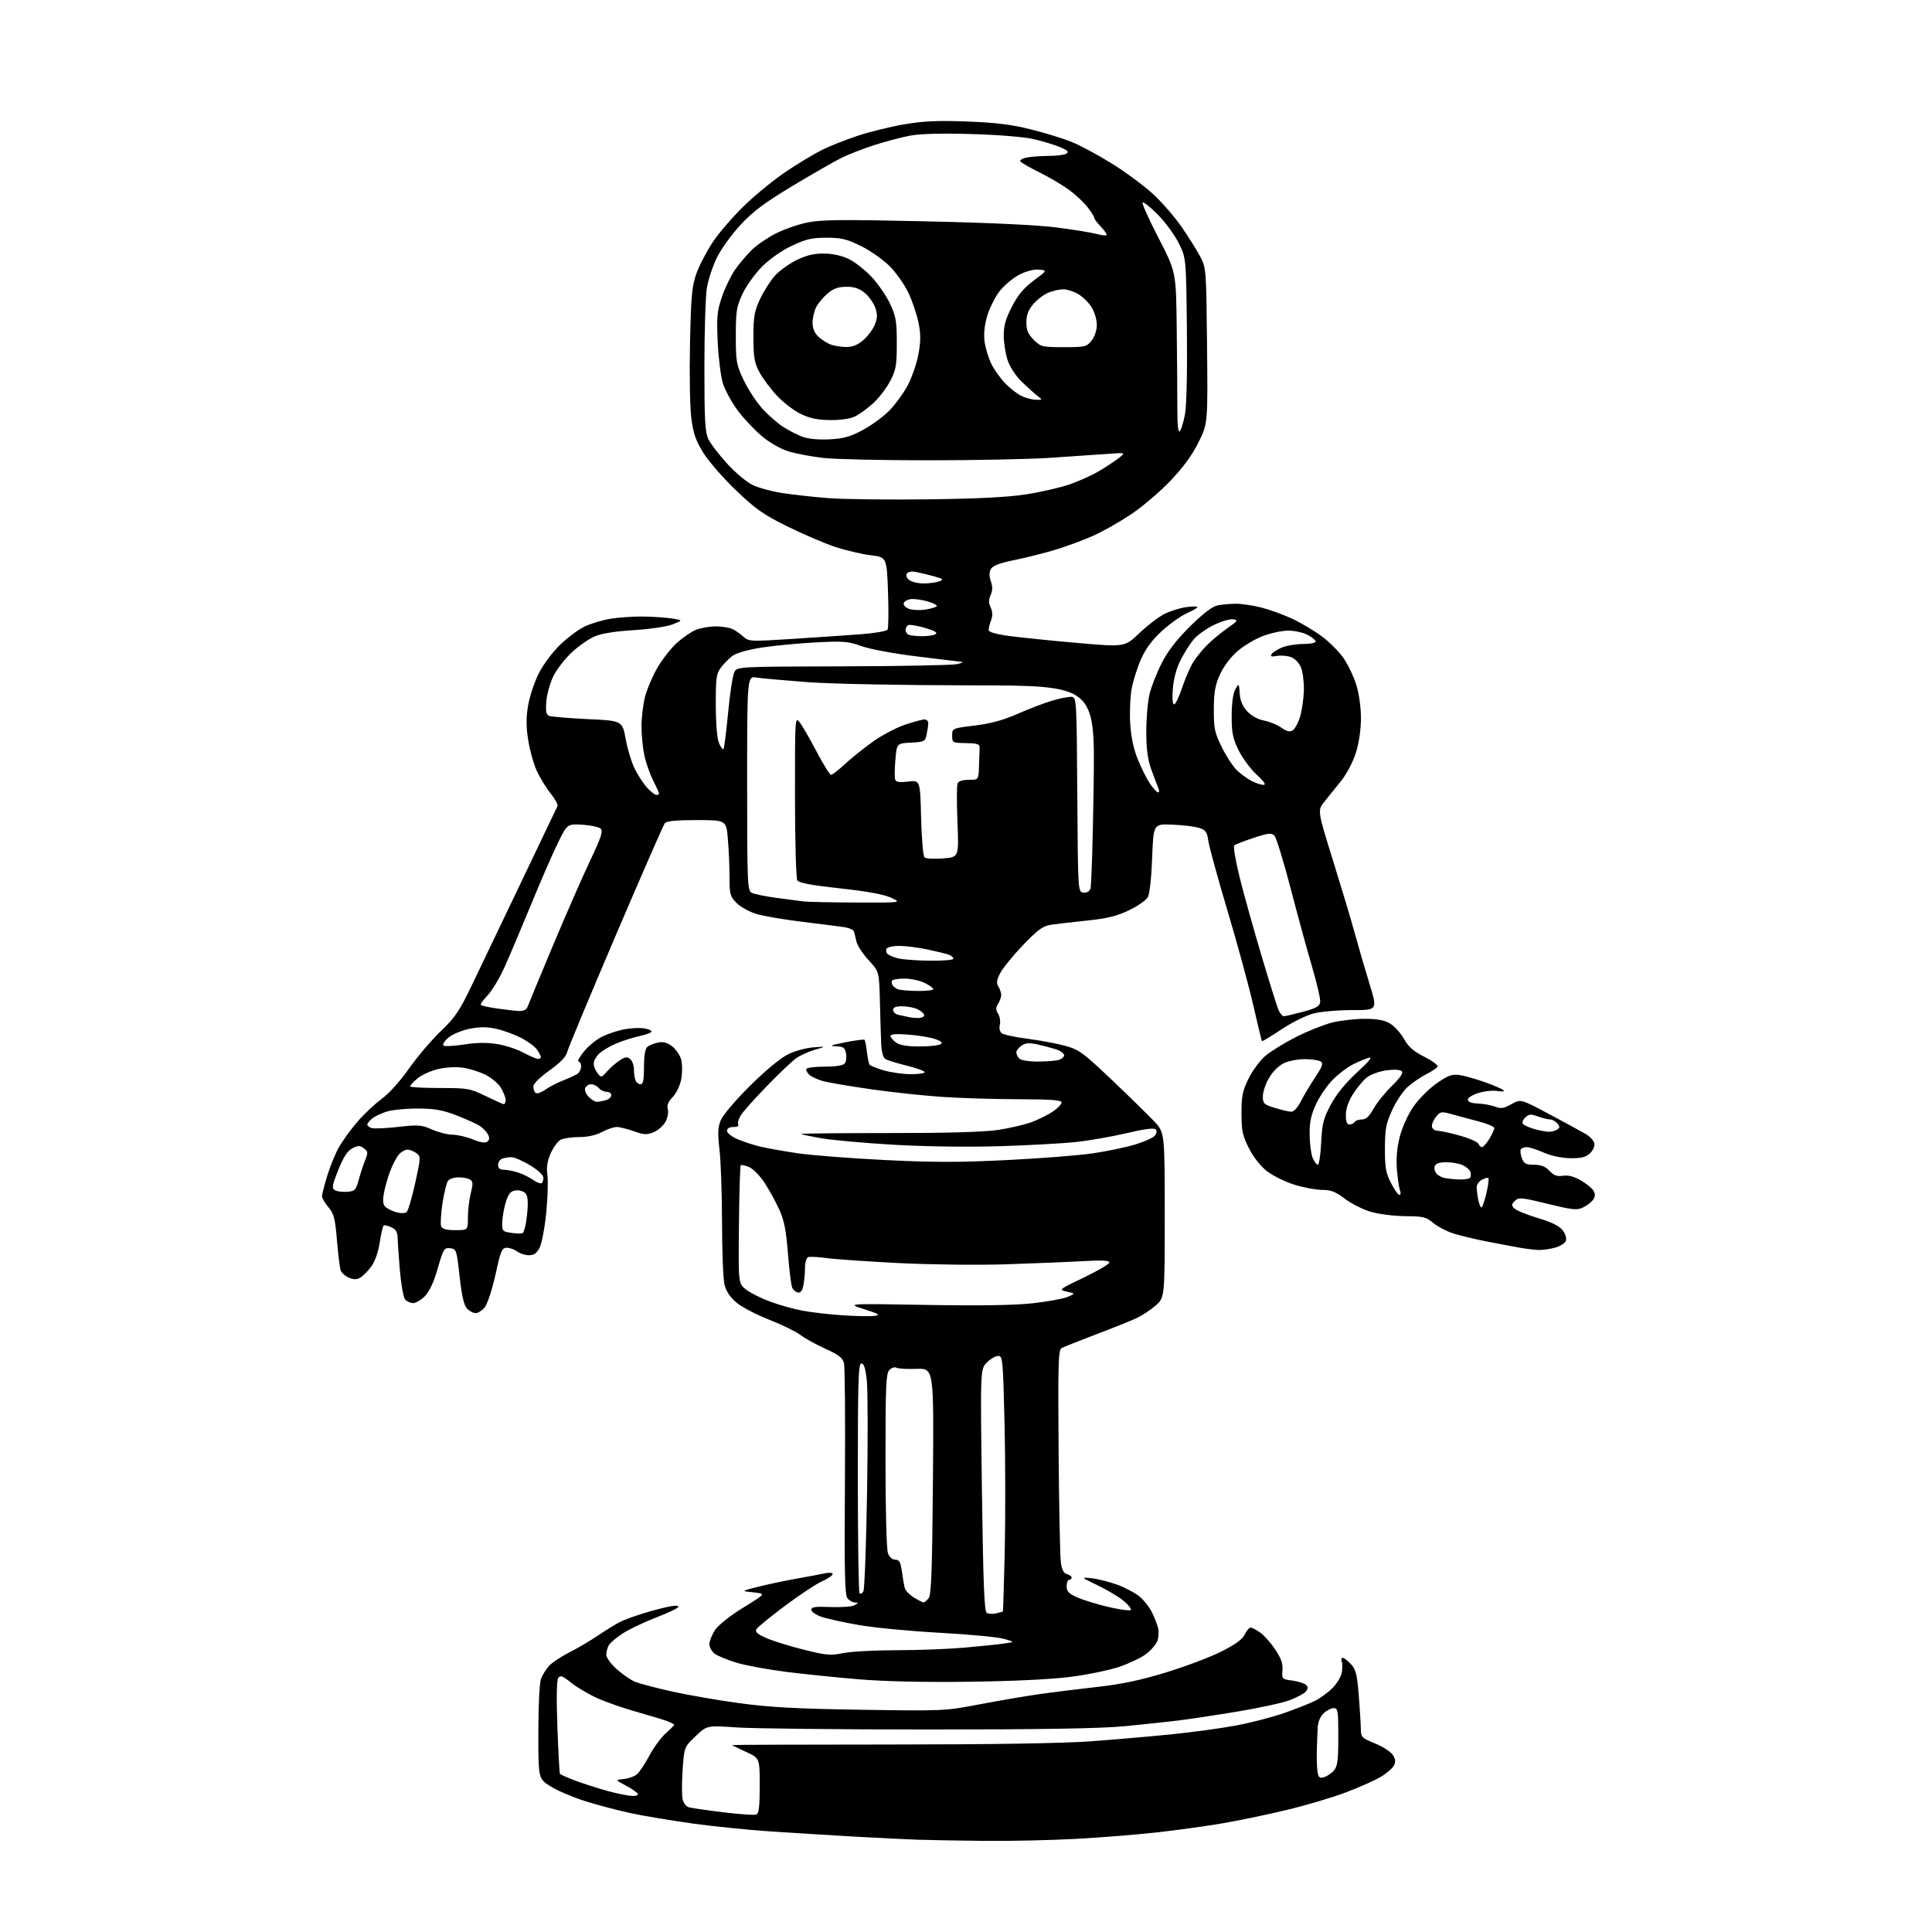 <?xml version="1.0" encoding="UTF-8" standalone="no"?>
<svg 
  version="1.1" 
  xmlns="http://www.w3.org/2000/svg" 
  xmlns:xlink="http://www.w3.org/1999/xlink" 
  xmlns:svg="http://www.w3.org/2000/svg"
  xmlns:rdf="http://www.w3.org/1999/02/22-rdf-syntax-ns#"
  xmlns:cc="http://creativecommons.org/ns#"
  xmlns:dc="http://purl.org/dc/elements/1.1/"
  viewBox="0 0 768 768"
  width="768"
  height="768"
>
<style>svg {background-color: white; }</style>"
<path stroke="none" fill="black" fill-rule="evenodd" d="M391.50,731.78C381.60,731.68 369.68,731.47 365.00,731.32C360.32,731.17 348.62,730.59 339.00,730.04C329.38,729.49 314.52,728.57 306.00,728.00C297.48,727.43 283.75,726.04 275.50,724.90C267.25,723.76 256.23,721.93 251.00,720.82C245.78,719.71 237.45,717.51 232.50,715.94C227.54,714.36 221.36,711.71 218.75,710.05C214.00,707.04 214.00,707.04 214.00,688.59C214.00,677.94 214.45,668.94 215.07,667.32C215.65,665.77 217.12,663.44 218.32,662.15C219.52,660.86 223.14,658.46 226.37,656.82C229.61,655.19 234.78,652.14 237.87,650.04C240.97,647.95 244.85,645.56 246.50,644.73C248.15,643.90 252.43,642.33 256.00,641.25C259.57,640.16 264.23,638.96 266.35,638.57C268.82,638.12 269.98,638.23 269.58,638.87C269.24,639.42 265.26,641.29 260.73,643.02C256.20,644.75 250.35,647.54 247.72,649.21C245.09,650.88 242.50,653.06 241.97,654.06C241.44,655.05 241.00,656.75 241.00,657.82C241.00,658.89 242.85,661.44 245.11,663.48C247.37,665.52 250.63,667.78 252.36,668.50C254.09,669.22 260.68,670.96 267.00,672.37C273.33,673.79 285.48,675.89 294.00,677.05C306.09,678.69 316.76,679.26 342.50,679.66C374.92,680.15 375.74,680.12 389.00,677.57C396.43,676.15 407.00,674.34 412.50,673.54C418.00,672.75 428.57,671.43 436.00,670.60C445.80,669.51 453.32,667.93 463.44,664.84C471.11,662.50 481.01,658.77 485.44,656.54C491.05,653.73 493.90,651.66 494.80,649.75C495.52,648.24 496.58,647.00 497.15,647.00C497.72,647.00 499.46,647.90 501.00,649.00C502.55,650.10 505.23,653.14 506.96,655.75C509.28,659.25 510.02,661.41 509.80,663.99C509.51,667.41 509.59,667.50 513.77,668.06C516.12,668.38 518.55,669.15 519.18,669.78C520.03,670.63 520.00,671.30 519.07,672.42C518.38,673.25 515.49,674.80 512.64,675.86C509.79,676.93 500.49,678.95 491.98,680.36C483.47,681.77 472.90,683.37 468.50,683.91C464.10,684.46 454.43,685.49 447.00,686.20C437.53,687.11 414.23,687.50 369.00,687.50C333.52,687.50 299.22,687.13 292.77,686.68C281.03,685.86 281.03,685.86 276.50,690.18C271.97,694.50 271.97,694.50 271.35,703.62C271.00,708.64 271.01,713.90 271.36,715.30C271.72,716.71 272.79,718.11 273.75,718.41C274.71,718.70 280.84,719.60 287.37,720.39C293.90,721.19 299.86,721.61 300.62,721.31C301.68,720.91 302.00,718.22 302.00,709.84C302.00,698.89 302.00,698.89 296.50,696.37C293.48,694.99 291.00,693.77 291.00,693.68C291.00,693.58 319.24,693.49 353.75,693.47C393.97,693.46 422.60,693.00 433.50,692.20C442.85,691.51 457.25,690.27 465.50,689.44C473.75,688.61 485.34,687.03 491.26,685.93C497.18,684.83 505.96,682.55 510.76,680.86C515.57,679.16 521.08,676.97 523.00,675.98C524.92,674.99 527.91,672.79 529.62,671.09C531.34,669.40 533.02,666.66 533.35,665.02C533.68,663.37 533.68,661.34 533.37,660.51C533.05,659.68 533.21,659.00 533.72,659.00C534.23,659.00 535.70,660.12 536.99,661.49C538.96,663.59 539.45,665.52 540.12,673.74C540.55,679.11 540.92,685.14 540.95,687.13C541.00,690.59 541.27,690.88 546.57,693.03C549.64,694.27 552.82,696.32 553.64,697.58C554.79,699.33 554.89,700.35 554.05,701.90C553.45,703.02 551.06,705.05 548.73,706.41C546.40,707.77 540.23,710.52 535.00,712.51C529.77,714.50 519.09,717.66 511.25,719.54C503.41,721.42 491.71,723.84 485.25,724.92C478.79,726.01 467.20,727.60 459.50,728.45C451.80,729.31 437.40,730.45 427.50,730.99C417.60,731.52 401.40,731.88 391.50,731.78zM251.31,713.91C252.97,713.96 253.86,713.59 253.49,712.99C253.15,712.43 250.98,710.97 248.68,709.74C244.50,707.51 244.50,707.51 248.00,707.18C249.93,706.99 252.31,706.12 253.30,705.22C254.28,704.33 256.49,700.98 258.20,697.77C259.92,694.56 262.82,690.61 264.66,689.00C266.50,687.38 268.00,685.88 268.00,685.65C268.00,685.43 266.76,684.77 265.25,684.19C263.74,683.61 258.26,681.95 253.08,680.50C247.90,679.05 240.84,676.59 237.38,675.02C233.92,673.45 229.24,670.68 226.99,668.87C223.56,666.12 222.72,665.81 221.90,667.04C221.28,667.96 221.15,675.18 221.57,686.50C221.93,696.40 222.39,704.77 222.58,705.10C222.78,705.44 225.76,706.75 229.22,708.01C232.67,709.28 238.43,711.11 242.00,712.07C245.57,713.03 249.76,713.86 251.31,713.91zM526.34,706.45C527.53,706.11 529.29,704.92 530.25,703.80C531.70,702.13 532.00,699.80 532.00,690.39C532.00,680.06 531.83,679.00 530.19,679.00C529.19,679.00 527.39,679.92 526.19,681.04C524.81,682.33 523.93,684.45 523.80,686.79C523.69,688.83 523.54,692.98 523.45,696.00C523.37,699.02 523.50,702.76 523.74,704.29C524.10,706.60 524.54,706.97 526.34,706.45zM385.50,668.52C367.65,668.76 351.70,668.41 341.50,667.56C332.70,666.83 319.65,665.49 312.50,664.59C305.35,663.68 296.57,662.07 293.00,661.01C289.43,659.94 285.49,658.35 284.25,657.48C283.01,656.60 282.00,654.85 282.00,653.59C282.00,652.33 283.03,649.77 284.29,647.90C285.62,645.92 290.33,642.20 295.54,639.00C304.50,633.50 304.50,633.50 299.50,632.99C294.50,632.49 294.50,632.49 301.50,630.73C305.35,629.77 312.10,628.34 316.50,627.56C320.90,626.79 325.96,625.84 327.75,625.45C329.67,625.04 331.00,625.15 331.00,625.72C331.00,626.26 329.09,627.55 326.76,628.60C324.43,629.64 317.79,634.04 312.01,638.36C306.23,642.69 301.13,646.86 300.68,647.64C300.08,648.69 301.06,649.58 304.53,651.11C307.09,652.25 313.75,654.33 319.34,655.73C328.40,658.01 330.10,658.17 335.06,657.15C338.12,656.52 347.57,656.00 356.06,655.99C364.55,655.99 376.68,655.54 383.00,654.99C389.32,654.44 396.52,653.71 398.99,653.35C403.47,652.70 403.47,652.70 398.99,651.44C396.52,650.75 385.12,649.68 373.66,649.06C362.21,648.44 347.81,647.07 341.66,646.02C335.52,644.96 328.70,643.47 326.50,642.70C324.30,641.93 322.50,640.67 322.50,639.90C322.50,638.79 324.12,638.57 330.22,638.82C334.47,638.99 338.74,638.66 339.72,638.10C341.26,637.20 341.28,637.06 339.87,637.03C338.98,637.01 337.64,636.27 336.90,635.38C335.82,634.07 335.62,625.34 335.87,589.13C336.04,564.59 335.87,543.31 335.50,541.85C334.98,539.78 333.36,538.53 328.17,536.18C324.50,534.52 319.99,532.03 318.14,530.64C316.29,529.25 310.66,526.51 305.64,524.55C300.61,522.59 294.79,519.53 292.69,517.75C290.10,515.53 288.59,513.23 287.97,510.50C287.46,508.30 287.03,497.27 287.02,486.00C287.00,474.73 286.55,461.74 286.02,457.14C285.24,450.34 285.34,448.11 286.57,445.18C287.40,443.19 292.67,437.03 298.29,431.48C304.51,425.34 310.42,420.47 313.40,419.03C316.09,417.74 320.59,416.52 323.40,416.33C328.50,415.98 328.50,415.98 323.94,417.29C321.43,418.01 318.06,419.54 316.44,420.70C314.82,421.86 309.63,426.79 304.91,431.66C300.18,436.52 295.53,441.72 294.57,443.21C293.61,444.69 293.12,446.38 293.47,446.96C293.86,447.58 293.08,448.00 291.56,448.00C289.92,448.00 289.00,448.55 289.00,449.54C289.00,450.39 290.88,451.87 293.25,452.88C295.59,453.88 299.75,455.22 302.50,455.86C305.25,456.50 311.85,457.67 317.16,458.45C322.48,459.23 337.86,460.43 351.36,461.11C370.67,462.09 381.06,462.10 400.19,461.15C413.56,460.49 429.00,459.28 434.50,458.46C440.00,457.65 447.48,456.09 451.12,455.00C454.76,453.91 458.32,452.32 459.03,451.47C459.87,450.45 459.98,449.58 459.33,448.93C458.69,448.29 454.74,448.81 447.93,450.43C442.19,451.79 433.11,453.38 427.74,453.96C422.38,454.54 408.65,455.29 397.24,455.64C384.92,456.01 367.97,455.78 355.50,455.07C343.95,454.41 330.97,453.25 326.65,452.50C322.33,451.74 318.63,450.96 318.43,450.77C318.24,450.57 333.92,450.41 353.29,450.41C376.89,450.42 391.28,450.00 396.93,449.14C401.57,448.43 407.58,447.01 410.29,445.98C413.00,444.95 416.74,443.07 418.60,441.81C420.46,440.54 421.99,438.94 421.99,438.25C422.00,437.30 417.87,436.99 404.75,436.96C395.26,436.95 381.52,436.52 374.20,436.01C366.89,435.51 354.29,434.15 346.20,432.99C338.12,431.83 329.70,430.41 327.50,429.85C325.30,429.28 322.72,428.12 321.77,427.27C320.82,426.43 320.29,425.34 320.58,424.87C320.88,424.39 324.19,424.00 327.94,424.00C332.17,424.00 335.15,423.53 335.79,422.75C336.36,422.06 336.59,420.26 336.29,418.75C335.84,416.38 335.27,415.99 332.13,415.90C329.43,415.83 330.39,415.44 335.87,414.36C339.93,413.56 343.43,413.10 343.66,413.33C343.89,413.56 344.32,415.69 344.60,418.07C344.89,420.44 345.34,422.74 345.60,423.17C345.87,423.60 348.40,424.63 351.22,425.47C354.05,426.31 359.01,427.00 362.24,427.00C365.47,427.00 367.87,426.60 367.57,426.11C367.27,425.62 363.96,424.47 360.23,423.56C356.50,422.64 352.78,421.48 351.97,420.98C351.03,420.40 350.42,418.17 350.28,414.78C350.16,411.88 349.93,404.26 349.77,397.86C349.47,386.23 349.47,386.23 345.27,381.67C342.96,379.17 340.79,375.85 340.45,374.31C340.11,372.76 339.67,370.96 339.47,370.31C339.27,369.65 337.62,368.88 335.80,368.59C333.99,368.30 326.53,367.35 319.22,366.47C311.92,365.59 303.63,364.19 300.81,363.35C297.98,362.51 294.39,360.55 292.84,358.99C290.23,356.38 290.00,355.55 290.00,348.73C290.00,344.64 289.71,337.86 289.35,333.65C288.71,326.00 288.71,326.00 276.98,326.00C268.78,326.00 264.95,326.38 264.26,327.25C263.72,327.94 254.92,348.07 244.70,372.00C234.48,395.93 225.82,416.73 225.45,418.24C225.01,420.08 222.69,422.47 218.39,425.54C214.40,428.39 212.00,430.81 212.00,431.99C212.00,433.03 212.45,434.16 213.01,434.50C213.56,434.85 215.27,434.23 216.81,433.13C218.35,432.04 221.61,430.36 224.06,429.41C226.50,428.46 229.06,427.25 229.75,426.72C230.44,426.19 231.00,424.91 231.00,423.88C231.00,422.84 230.53,422.00 229.95,422.00C229.38,422.00 230.35,420.21 232.11,418.01C233.87,415.82 237.18,413.12 239.46,412.02C241.74,410.92 245.66,409.63 248.17,409.16C250.68,408.69 254.15,408.51 255.87,408.77C257.59,409.02 259.00,409.59 259.00,410.03C259.00,410.47 256.85,411.30 254.22,411.86C251.58,412.42 247.34,413.78 244.78,414.88C242.22,415.98 239.20,417.80 238.06,418.94C236.93,420.07 236.00,421.81 236.00,422.81C236.00,423.80 236.67,425.49 237.50,426.56C238.96,428.46 239.05,428.44 241.34,425.87C242.63,424.43 244.89,422.47 246.35,421.51C248.50,420.10 249.30,420.00 250.51,421.00C251.33,421.69 252.00,423.50 252.00,425.04C252.00,426.58 252.27,428.55 252.61,429.42C252.94,430.29 253.84,431.00 254.61,431.00C255.66,431.00 256.00,429.33 256.00,424.12C256.00,419.58 256.46,416.87 257.35,416.13C258.09,415.51 260.00,414.75 261.61,414.43C263.72,414.01 265.29,414.44 267.25,415.98C268.75,417.16 270.35,419.56 270.81,421.31C271.26,423.07 271.27,426.50 270.81,428.95C270.34,431.52 268.88,434.55 267.40,436.11C265.58,438.00 265.00,439.42 265.45,440.86C265.81,441.99 265.43,444.20 264.60,445.81C263.77,447.41 261.66,449.31 259.90,450.04C257.16,451.18 256.04,451.13 251.97,449.68C249.36,448.76 246.28,448.00 245.11,448.00C243.95,448.00 241.31,448.90 239.26,450.00C236.87,451.28 233.62,452.00 230.20,452.00C227.27,452.00 223.96,452.49 222.84,453.09C221.72,453.68 219.96,456.11 218.91,458.47C217.54,461.58 217.17,463.99 217.60,467.14C217.93,469.54 217.71,476.35 217.12,482.27C216.52,488.19 215.34,494.38 214.49,496.02C213.34,498.24 212.25,498.99 210.22,498.97C208.73,498.95 206.63,498.28 205.56,497.47C204.49,496.66 202.65,496.00 201.46,496.00C199.53,496.00 199.06,497.13 196.98,506.58C195.70,512.40 193.80,518.25 192.76,519.58C191.71,520.91 190.06,522.00 189.08,522.00C188.11,522.00 186.54,521.15 185.59,520.10C184.40,518.78 183.52,514.91 182.69,507.35C181.54,496.83 181.42,496.49 178.95,496.20C176.56,495.92 176.25,496.41 174.01,504.20C172.42,509.72 170.70,513.42 168.89,515.25C167.38,516.76 165.27,518.00 164.20,518.00C163.12,518.00 161.69,517.33 161.02,516.52C160.34,515.71 159.41,510.42 158.94,504.77C158.47,499.12 158.07,493.25 158.04,491.73C158.01,489.77 157.27,488.62 155.50,487.82C154.12,487.19 152.75,486.91 152.46,487.21C152.17,487.50 151.47,490.60 150.91,494.10C150.26,498.12 148.97,501.67 147.40,503.72C146.04,505.51 144.06,507.43 143.02,507.99C141.70,508.70 140.35,508.66 138.61,507.87C137.24,507.24 135.82,506.00 135.46,505.11C135.10,504.23 134.43,498.87 133.96,493.21C133.22,484.33 132.76,482.50 130.55,479.88C129.15,478.21 128.00,476.25 128.00,475.53C128.00,474.80 128.94,471.13 130.09,467.36C131.24,463.58 133.34,458.48 134.75,456.00C136.17,453.52 139.39,449.07 141.92,446.10C144.44,443.13 148.81,438.99 151.62,436.91C154.64,434.68 159.14,429.70 162.55,424.81C165.75,420.24 171.41,413.57 175.13,410.00C181.04,404.33 182.67,401.90 187.87,391.00C191.16,384.12 199.98,365.68 207.49,350.00C215.00,334.32 221.35,321.02 221.61,320.43C221.86,319.85 220.65,317.60 218.90,315.43C217.16,313.27 214.69,309.25 213.41,306.50C212.13,303.75 210.58,298.20 209.96,294.17C209.11,288.70 209.11,285.19 209.96,280.29C210.59,276.69 212.48,271.01 214.17,267.67C215.85,264.33 219.61,259.28 222.52,256.44C225.43,253.59 229.83,250.29 232.29,249.10C234.76,247.91 239.41,246.50 242.64,245.97C245.86,245.44 251.65,245.04 255.50,245.08C259.35,245.12 264.52,245.46 267.00,245.84C271.50,246.54 271.50,246.54 267.50,248.15C265.19,249.08 258.63,250.07 252.00,250.48C244.42,250.95 239.06,251.82 236.28,253.03C233.96,254.03 229.89,256.89 227.24,259.37C224.58,261.86 221.33,266.05 220.02,268.68C218.70,271.31 217.43,275.83 217.19,278.72C216.84,282.91 217.08,284.09 218.38,284.59C219.27,284.93 226.16,285.50 233.70,285.86C247.39,286.50 247.39,286.50 248.74,293.87C249.48,297.93 251.15,303.33 252.44,305.87C253.73,308.42 255.94,311.74 257.35,313.25C258.75,314.76 260.38,316.00 260.95,316.00C261.53,316.00 262.00,315.76 262.00,315.47C262.00,315.17 260.93,312.81 259.62,310.22C258.32,307.62 256.74,303.12 256.12,300.20C255.51,297.29 255.00,292.09 255.00,288.66C255.00,285.23 255.65,279.91 256.45,276.85C257.25,273.78 259.48,268.58 261.41,265.29C263.34,262.00 266.78,257.62 269.07,255.56C271.35,253.49 274.73,251.17 276.58,250.40C278.42,249.63 282.00,249.00 284.53,249.00C287.06,249.00 290.11,249.51 291.32,250.12C292.52,250.74 294.45,252.11 295.61,253.17C297.62,255.00 298.53,255.03 314.61,254.00C323.90,253.40 336.14,252.57 341.82,252.15C347.50,251.73 352.45,250.90 352.82,250.30C353.19,249.70 353.27,242.97 353.00,235.35C352.50,221.50 352.50,221.50 346.04,220.70C342.49,220.27 336.19,218.79 332.04,217.42C327.89,216.05 319.40,212.42 313.16,209.34C303.49,204.58 300.45,202.45 292.58,194.92C287.50,190.06 281.64,183.33 279.56,179.97C276.56,175.11 275.59,172.28 274.80,166.18C274.26,161.95 274.03,148.60 274.29,136.50C274.70,117.50 275.05,113.71 276.85,108.68C278.00,105.48 280.96,99.82 283.43,96.11C285.90,92.39 291.65,85.78 296.21,81.40C300.77,77.03 308.32,70.92 313.00,67.84C317.68,64.75 323.87,61.04 326.76,59.59C329.66,58.14 335.96,55.64 340.76,54.03C345.57,52.43 353.99,50.35 359.47,49.42C367.19,48.11 372.85,47.86 384.47,48.30C395.73,48.72 402.06,49.50 409.71,51.41C415.32,52.80 422.67,55.07 426.05,56.44C429.43,57.81 436.53,61.63 441.85,64.93C447.16,68.22 454.45,73.60 458.06,76.87C461.67,80.14 466.90,86.13 469.68,90.16C472.46,94.20 475.81,99.53 477.12,102.00C479.46,106.42 479.51,107.07 479.82,137.42C480.13,168.35 480.13,168.35 476.44,175.81C473.92,180.91 470.35,185.80 465.18,191.21C461.01,195.57 453.97,201.55 449.53,204.51C445.10,207.46 438.44,211.23 434.75,212.89C431.05,214.55 424.53,216.99 420.26,218.31C415.99,219.64 408.54,221.54 403.70,222.53C397.28,223.85 394.61,224.85 393.87,226.24C393.18,227.53 393.18,229.09 393.89,231.11C394.62,233.21 394.59,234.80 393.80,236.54C392.97,238.36 392.97,239.65 393.82,241.50C394.59,243.20 394.64,244.81 393.98,246.56C393.44,247.97 393.00,249.71 393.00,250.41C393.00,251.26 395.78,252.08 401.25,252.82C405.79,253.43 417.96,254.68 428.29,255.58C447.08,257.22 447.08,257.22 452.84,251.74C456.00,248.72 460.48,245.29 462.79,244.11C465.10,242.93 469.02,241.68 471.50,241.35C473.97,241.01 476.00,240.99 476.00,241.32C476.00,241.64 474.09,242.75 471.75,243.79C469.41,244.83 464.98,247.98 461.91,250.80C458.12,254.26 455.45,257.84 453.64,261.87C452.17,265.15 450.47,270.46 449.87,273.67C449.27,276.87 449.00,283.12 449.27,287.54C449.59,292.89 450.60,297.68 452.28,301.84C453.67,305.28 455.86,309.64 457.15,311.54C458.44,313.43 459.89,314.99 460.36,314.99C460.83,315.00 460.87,314.21 460.45,313.25C460.04,312.29 458.80,309.02 457.70,306.00C456.24,301.99 455.69,297.93 455.67,291.00C455.66,285.77 456.23,279.02 456.94,276.00C457.66,272.98 459.86,267.35 461.84,263.50C464.31,258.70 467.88,254.10 473.17,248.89C478.36,243.78 481.94,241.06 484.07,240.64C485.82,240.29 489.12,240.00 491.41,240.00C493.71,240.00 498.26,240.69 501.54,241.54C504.82,242.38 510.28,244.37 513.67,245.95C517.07,247.53 522.33,250.66 525.37,252.90C528.41,255.15 532.34,259.08 534.10,261.64C535.86,264.21 538.14,268.97 539.15,272.24C540.24,275.73 541.00,281.19 541.00,285.48C541.00,289.97 540.23,295.25 539.02,299.14C537.90,302.73 535.39,307.55 533.27,310.22C531.19,312.81 528.19,316.55 526.59,318.52C523.67,322.12 523.67,322.12 529.81,341.81C533.18,352.64 537.12,365.77 538.55,371.00C539.98,376.23 542.60,385.24 544.38,391.03C547.61,401.55 547.61,401.55 537.55,401.53C532.02,401.51 525.09,402.12 522.15,402.87C519.17,403.64 513.49,406.46 509.34,409.23C505.24,411.98 501.77,414.06 501.63,413.86C501.49,413.66 499.93,407.20 498.17,399.50C496.41,391.80 491.80,374.93 487.94,362.00C484.08,349.07 480.66,336.60 480.33,334.28C479.82,330.65 479.30,329.93 476.62,329.09C474.90,328.55 470.12,327.97 466.00,327.81C458.50,327.50 458.50,327.50 458.00,341.00C457.70,349.06 456.99,355.38 456.25,356.69C455.56,357.89 452.18,360.22 448.75,361.87C443.94,364.17 440.08,365.12 432.00,365.95C426.23,366.55 419.78,367.30 417.68,367.62C414.57,368.09 412.52,369.60 406.68,375.68C402.73,379.80 398.66,384.79 397.63,386.77C396.17,389.59 396.00,390.78 396.88,392.18C397.50,393.16 398.00,394.66 398.00,395.50C398.00,396.34 397.44,397.92 396.76,399.01C395.77,400.60 395.77,401.41 396.78,403.01C397.47,404.12 397.77,406.06 397.45,407.34C397.11,408.69 397.42,410.09 398.19,410.71C398.91,411.30 403.55,412.30 408.50,412.93C413.45,413.57 420.19,414.83 423.48,415.74C428.91,417.24 430.58,418.46 441.98,429.29C448.86,435.84 456.41,443.22 458.75,445.69C463.00,450.19 463.00,450.19 463.00,482.99C463.00,515.79 463.00,515.79 459.39,518.96C457.40,520.71 453.92,522.99 451.64,524.05C449.36,525.10 442.10,528.01 435.50,530.51C428.90,533.02 422.82,535.44 422.00,535.89C420.70,536.61 420.54,541.97 420.81,576.61C420.98,598.55 421.38,618.47 421.69,620.88C422.10,624.01 422.80,625.40 424.13,625.74C425.16,626.01 426.00,626.63 426.00,627.12C426.00,627.60 425.55,628.00 425.00,628.00C424.45,628.00 424.00,629.15 424.00,630.56C424.00,632.61 424.85,633.49 428.32,635.03C430.70,636.08 436.33,637.80 440.84,638.85C445.35,639.89 449.25,640.40 449.52,639.97C449.79,639.54 448.54,637.94 446.75,636.43C444.96,634.91 440.35,632.14 436.50,630.28C429.50,626.89 429.50,626.89 434.11,627.41C436.65,627.69 441.27,628.88 444.38,630.04C447.49,631.20 451.39,633.30 453.06,634.70C454.72,636.10 456.90,638.88 457.90,640.88C458.90,642.87 460.01,645.71 460.36,647.18C460.71,648.65 460.58,650.97 460.06,652.33C459.55,653.69 457.54,656.01 455.61,657.49C453.67,658.96 448.88,661.25 444.95,662.58C441.03,663.91 432.35,665.71 425.66,666.57C418.04,667.56 403.03,668.29 385.50,668.52zM395.99,641.32C397.37,640.99 398.58,640.67 398.67,640.61C398.76,640.54 399.09,629.69 399.40,616.50C399.70,603.30 399.67,580.46 399.32,565.75C398.71,540.43 398.58,539.00 396.79,539.00C395.76,539.00 393.73,540.18 392.29,541.62C389.68,544.23 389.68,544.23 390.33,592.30C390.83,629.14 391.27,640.55 392.23,641.14C392.92,641.57 394.61,641.65 395.99,641.32zM367.13,637.00C367.47,637.00 368.37,636.26 369.12,635.36C370.21,634.05 370.55,624.79 370.85,588.82C371.23,543.91 371.23,543.91 364.33,544.15C360.54,544.28 356.92,544.07 356.30,543.68C355.67,543.30 354.45,543.69 353.58,544.56C352.20,545.94 352.00,550.52 352.00,580.51C352.00,600.41 352.41,615.95 352.98,617.43C353.57,618.99 354.73,620.00 355.91,620.00C357.50,620.00 358.00,620.92 358.52,624.75C358.88,627.36 359.40,630.32 359.67,631.32C359.95,632.32 361.60,634.01 363.34,635.07C365.08,636.13 366.78,636.99 367.13,637.00zM343.21,632.58C343.67,631.77 344.32,614.10 344.67,593.30C345.02,572.51 344.97,552.46 344.57,548.75C344.05,543.93 343.44,542.00 342.42,542.00C341.21,542.00 341.00,548.83 341.00,587.33C341.00,612.27 341.31,632.98 341.69,633.36C342.08,633.74 342.76,633.39 343.21,632.58zM347.50,523.08C350.12,522.72 349.61,522.38 343.50,520.42C336.50,518.17 336.50,518.17 368.00,518.72C389.24,519.09 403.05,518.88 410.40,518.08C416.39,517.42 422.69,516.28 424.40,515.54C427.50,514.19 427.50,514.19 424.10,513.44C420.74,512.70 420.79,512.65 430.85,507.83C436.43,505.16 441.00,502.46 441.00,501.84C441.00,501.04 437.93,500.89 430.25,501.34C424.34,501.68 410.50,502.24 399.50,502.59C388.34,502.94 369.56,502.71 357.00,502.08C344.62,501.45 331.80,500.56 328.50,500.10C325.20,499.64 321.94,499.48 321.25,499.74C320.56,500.00 320.00,501.89 320.00,503.98C320.00,506.05 319.71,509.18 319.37,510.92C318.95,513.02 318.22,513.99 317.22,513.80C316.39,513.63 315.37,512.83 314.95,512.00C314.52,511.18 313.75,505.05 313.23,498.40C312.49,488.94 311.73,485.08 309.73,480.73C308.33,477.67 305.70,472.89 303.88,470.11C302.06,467.34 299.31,464.54 297.76,463.90C296.20,463.26 294.72,462.95 294.45,463.21C294.19,463.48 293.87,474.16 293.74,486.94C293.50,510.19 293.50,510.19 296.48,512.56C298.11,513.87 302.45,516.05 306.11,517.40C309.77,518.76 315.63,520.40 319.13,521.04C322.63,521.69 329.77,522.51 335.00,522.86C340.23,523.21 345.85,523.31 347.50,523.08zM611.50,496.88C609.85,496.82 606.25,496.37 603.50,495.88C600.75,495.38 595.12,494.31 591.00,493.51C586.87,492.70 581.16,491.34 578.30,490.50C575.44,489.65 571.64,487.72 569.86,486.23C566.93,483.77 565.83,483.49 558.56,483.44C554.06,483.40 547.99,482.63 544.81,481.68C541.69,480.75 537.07,478.41 534.56,476.49C530.94,473.73 529.07,473.00 525.60,473.00C523.18,473.00 518.26,472.09 514.65,470.97C511.04,469.86 506.16,467.48 503.80,465.68C501.15,463.66 498.38,460.18 496.52,456.55C493.93,451.48 493.53,449.61 493.51,442.60C493.50,435.73 493.93,433.63 496.31,428.78C497.86,425.63 500.85,421.57 502.97,419.76C505.09,417.95 510.57,414.56 515.16,412.23C519.75,409.91 526.18,407.33 529.46,406.50C532.74,405.68 538.59,405.00 542.46,405.00C547.63,405.01 550.33,405.52 552.64,406.92C554.37,407.98 556.84,410.72 558.14,413.03C559.90,416.16 561.95,417.96 566.28,420.14C569.47,421.75 571.80,423.51 571.47,424.05C571.14,424.59 569.11,425.92 566.96,427.02C564.81,428.12 561.53,430.35 559.68,431.98C557.82,433.61 555.01,437.77 553.43,441.22C550.97,446.62 550.56,448.76 550.53,456.50C550.51,464.10 550.88,466.24 552.93,470.25C554.26,472.86 555.77,475.00 556.28,475.00C556.80,475.00 556.91,474.21 556.53,473.25C556.16,472.29 555.61,468.57 555.30,465.00C554.93,460.62 555.29,456.38 556.40,452.00C557.34,448.25 559.62,443.18 561.77,440.03C563.82,437.03 567.98,432.83 571.00,430.71C575.48,427.57 577.15,426.94 580.00,427.31C581.92,427.56 586.51,428.83 590.19,430.15C593.87,431.47 597.24,432.93 597.69,433.41C598.15,433.91 597.15,434.03 595.41,433.70C593.71,433.38 590.34,433.70 587.91,434.42C585.44,435.15 583.50,436.33 583.50,437.11C583.50,438.04 584.83,438.55 587.50,438.67C589.70,438.76 592.76,439.32 594.31,439.91C596.62,440.80 597.76,440.63 600.81,438.92C604.50,436.84 604.50,436.84 616.00,442.97C622.33,446.35 628.85,449.90 630.50,450.88C632.15,451.85 633.63,453.54 633.79,454.63C633.96,455.72 633.12,457.49 631.93,458.56C630.30,460.03 628.42,460.48 624.12,460.40C620.70,460.33 616.52,459.44 613.60,458.15C610.93,456.97 607.93,456.00 606.93,456.00C605.93,456.00 604.86,456.41 604.55,456.92C604.24,457.42 604.43,458.99 604.97,460.42C605.79,462.58 606.58,463.00 609.80,463.00C612.58,463.00 614.28,463.67 615.93,465.42C617.66,467.27 618.94,467.73 621.35,467.39C623.47,467.08 625.78,467.68 628.40,469.22C630.55,470.47 632.80,472.29 633.40,473.25C634.18,474.51 634.19,475.49 633.40,476.75C632.80,477.71 631.03,479.13 629.45,479.90C626.87,481.17 625.43,481.03 615.20,478.53C604.70,475.97 603.69,475.88 602.19,477.38C600.77,478.80 600.75,479.17 602.04,480.42C602.84,481.20 607.07,482.91 611.43,484.23C616.95,485.89 619.94,487.37 621.23,489.11C622.30,490.54 622.82,492.31 622.45,493.28C622.09,494.20 620.16,495.42 618.15,495.97C616.14,496.53 613.15,496.94 611.50,496.88zM207.66,490.23C208.29,490.03 209.13,486.73 209.51,482.91C210.01,477.88 209.86,475.53 208.94,474.43C208.24,473.58 206.51,473.03 205.09,473.20C203.06,473.43 202.21,474.37 201.18,477.50C200.45,479.70 199.78,483.30 199.68,485.49C199.51,489.33 199.64,489.51 203.00,490.04C204.93,490.35 207.02,490.43 207.66,490.23zM180.97,489.00C186.00,489.00 186.00,489.00 186.00,483.94C186.00,481.16 186.51,476.84 187.14,474.34C188.08,470.62 188.04,469.64 186.89,468.91C186.13,468.43 184.09,468.02 182.37,468.02C180.65,468.01 178.75,468.60 178.14,469.33C177.54,470.06 176.53,474.10 175.90,478.30C175.28,482.51 175.03,486.63 175.35,487.47C175.77,488.56 177.38,489.00 180.97,489.00zM161.60,481.86C162.20,481.39 163.74,476.22 165.03,470.37C167.30,460.02 167.31,459.70 165.49,458.37C164.46,457.62 162.87,457.00 161.96,457.00C161.05,457.00 159.54,457.85 158.60,458.89C157.66,459.93 156.07,462.96 155.06,465.64C154.05,468.31 152.93,472.34 152.56,474.58C152.06,477.61 152.27,478.98 153.38,479.90C154.20,480.58 156.14,481.49 157.69,481.93C159.23,482.36 160.99,482.33 161.60,481.86zM588.90,480.00C589.25,480.00 590.13,477.48 590.85,474.41C591.56,471.33 591.93,468.59 591.66,468.33C591.39,468.06 590.23,468.34 589.09,468.95C587.94,469.57 587.00,470.90 587.00,471.91C587.00,472.92 587.28,475.16 587.62,476.88C587.97,478.59 588.54,480.00 588.90,480.00zM137.94,473.76C141.10,473.52 141.48,473.14 142.60,469.00C143.27,466.52 144.42,463.00 145.16,461.17C146.37,458.16 146.32,457.70 144.62,456.46C143.02,455.29 142.33,455.29 140.06,456.47C138.14,457.46 136.55,459.90 134.50,465.00C132.07,471.04 131.85,472.29 133.06,473.09C133.85,473.60 136.05,473.90 137.94,473.76zM215.24,470.35C215.66,470.09 216.00,469.10 216.00,468.15C216.00,467.13 213.82,465.10 210.70,463.21C207.79,461.45 204.45,460.00 203.28,460.00C202.12,460.00 200.45,460.27 199.58,460.61C198.71,460.94 198.00,462.07 198.00,463.11C198.00,464.43 198.71,465.00 200.35,465.00C201.64,465.00 204.23,465.52 206.10,466.15C207.97,466.78 210.62,468.09 211.99,469.06C213.36,470.03 214.82,470.61 215.24,470.35zM580.19,468.86C582.22,468.94 584.13,468.59 584.44,468.09C584.75,467.59 584.76,466.53 584.45,465.73C584.14,464.93 582.77,463.76 581.40,463.14C580.03,462.51 577.11,462.00 574.92,462.00C572.29,462.00 570.74,462.51 570.36,463.51C570.04,464.34 570.31,465.67 570.96,466.45C571.61,467.24 573.13,468.07 574.32,468.30C575.52,468.54 578.16,468.79 580.19,468.86zM523.85,463.00C524.35,463.00 524.95,459.06 525.18,454.25C525.55,446.68 526.06,444.65 528.99,439.16C531.19,435.04 534.85,430.54 539.44,426.30C544.47,421.66 545.78,420.00 544.00,420.52C542.62,420.93 539.79,422.12 537.71,423.17C535.62,424.22 532.09,426.91 529.86,429.14C527.62,431.38 524.61,435.75 523.17,438.85C521.15,443.20 520.55,446.00 520.60,451.00C520.63,454.57 521.17,458.74 521.80,460.25C522.43,461.76 523.36,463.00 523.85,463.00zM589.12,456.00C589.62,456.00 590.92,454.54 592.01,452.75C593.10,450.96 593.99,449.02 594.00,448.44C594.00,447.86 591.19,446.66 587.75,445.77C584.31,444.88 579.52,443.60 577.09,442.91C572.93,441.75 572.57,441.81 570.80,444.00C569.76,445.28 569.06,447.04 569.23,447.91C569.40,448.79 570.43,449.50 571.52,449.51C572.61,449.52 576.58,450.38 580.35,451.44C584.12,452.49 587.43,453.95 587.71,454.68C587.99,455.40 588.62,456.00 589.12,456.00zM193.73,453.79C194.61,453.08 194.67,452.25 193.94,450.89C193.39,449.85 191.93,448.35 190.71,447.55C189.50,446.75 185.35,444.88 181.50,443.39C175.91,441.24 172.79,440.68 166.00,440.66C161.32,440.64 155.70,441.21 153.50,441.94C151.30,442.66 148.71,443.94 147.75,444.78C146.79,445.62 146.00,446.64 146.00,447.05C146.00,447.45 146.71,448.06 147.58,448.39C148.45,448.73 153.21,448.54 158.15,447.98C166.30,447.06 167.56,447.15 171.69,448.98C174.20,450.09 177.88,451.03 179.88,451.06C181.87,451.09 185.53,451.94 188.00,452.95C191.08,454.21 192.89,454.47 193.73,453.79zM615.50,449.89C616.60,449.94 618.15,449.56 618.94,449.06C620.13,448.31 620.15,447.88 619.06,446.58C618.34,445.71 617.05,445.00 616.20,445.00C615.34,445.00 613.14,444.46 611.31,443.80C608.46,442.77 607.73,442.84 606.28,444.29C605.21,445.36 604.94,446.33 605.54,446.91C606.07,447.43 608.08,448.29 610.00,448.83C611.92,449.37 614.40,449.85 615.50,449.89zM536.44,447.00C537.23,447.00 538.16,446.55 538.50,446.00C538.84,445.45 540.13,445.00 541.37,445.00C542.99,445.00 544.30,443.80 545.99,440.75C547.29,438.41 550.57,434.33 553.29,431.67C556.66,428.37 557.91,426.51 557.21,425.81C556.59,425.19 554.20,425.06 551.11,425.48C548.32,425.87 544.84,427.12 543.38,428.27C541.92,429.42 539.44,432.39 537.86,434.88C536.01,437.81 535.00,440.73 535.00,443.20C535.00,445.84 535.44,447.00 536.44,447.00zM513.23,441.93C514.29,441.97 515.79,440.38 517.10,437.80C518.28,435.49 520.85,431.18 522.81,428.23C525.75,423.80 526.13,422.69 524.94,421.94C524.15,421.44 521.32,421.02 518.65,421.02C515.98,421.01 512.26,421.73 510.37,422.63C508.36,423.58 505.90,426.01 504.47,428.47C503.11,430.78 502.00,434.09 502.00,435.81C502.00,438.67 502.41,439.06 506.75,440.40C509.36,441.20 512.28,441.89 513.23,441.93zM200.25,438.92C200.66,438.96 201.00,438.21 201.00,437.25C200.99,436.29 200.14,434.10 199.09,432.39C198.05,430.67 195.22,428.32 192.80,427.15C190.38,425.97 186.33,424.73 183.80,424.39C181.21,424.03 176.93,424.30 174.04,424.99C171.20,425.67 167.56,427.34 165.94,428.70C164.32,430.06 163.00,431.48 163.00,431.84C163.00,432.20 168.29,432.50 174.75,432.50C185.91,432.50 186.83,432.66 193.00,435.67C196.57,437.41 199.84,438.87 200.25,438.92zM237.25,437.99C237.94,437.98 239.51,437.70 240.75,437.37C241.99,437.04 243.00,436.14 243.00,435.38C243.00,434.62 242.16,434.00 241.12,434.00C240.09,434.00 238.68,433.32 238.00,432.50C237.32,431.68 235.96,431.00 234.98,431.00C234.01,431.00 232.95,431.69 232.63,432.52C232.31,433.36 232.93,434.93 234.02,436.02C235.11,437.11 236.56,437.99 237.25,437.99zM412.45,421.99C415.78,421.98 419.51,421.70 420.75,421.37C421.99,421.04 423.00,420.18 423.00,419.46C423.00,418.74 421.54,417.69 419.75,417.11C417.96,416.54 414.61,415.66 412.30,415.15C409.10,414.45 407.62,414.58 406.05,415.68C404.92,416.47 404.00,417.67 404.00,418.36C404.00,419.04 404.54,420.14 405.20,420.80C405.87,421.47 409.06,421.99 412.45,421.99zM213.75,420.92C214.44,420.96 215.00,420.65 215.00,420.22C215.00,419.79 214.29,418.44 213.43,417.20C212.57,415.97 209.65,413.84 206.95,412.48C204.25,411.11 199.80,409.51 197.05,408.92C193.41,408.14 190.55,408.16 186.49,409.00C183.43,409.64 179.71,411.21 178.21,412.49C176.72,413.78 175.84,415.17 176.26,415.59C176.68,416.01 180.34,415.84 184.39,415.21C189.41,414.43 193.62,414.37 197.61,415.02C200.83,415.54 205.50,417.07 207.98,418.40C210.47,419.74 213.06,420.87 213.75,420.92zM365.47,415.98C369.34,415.98 373.11,415.59 373.85,415.12C374.83,414.49 374.29,413.94 371.85,413.06C370.01,412.40 365.24,411.61 361.25,411.29C356.34,410.90 354.00,411.06 354.00,411.80C354.00,412.40 355.00,413.59 356.22,414.44C357.73,415.50 360.71,416.00 365.47,415.98zM365.50,404.65C366.60,404.57 367.45,404.05 367.39,403.50C367.33,402.95 366.20,401.94 364.89,401.26C363.57,400.59 360.81,400.02 358.75,400.01C356.10,400.00 355.00,400.43 355.00,401.48C355.00,402.30 356.01,403.18 357.25,403.44C358.49,403.71 360.40,404.12 361.50,404.36C362.60,404.60 364.40,404.73 365.50,404.65zM510.37,403.96C510.99,403.94 514.42,403.15 518.00,402.19C523.13,400.82 524.56,400.02 524.80,398.37C524.97,397.23 523.52,390.94 521.59,384.40C519.66,377.85 515.80,363.73 513.01,353.01C510.22,342.29 507.33,332.90 506.59,332.16C505.44,331.02 504.14,331.16 498.36,333.06C494.59,334.30 491.11,335.65 490.64,336.07C490.17,336.48 491.18,342.37 492.88,349.16C494.59,355.95 498.46,369.82 501.50,380.00C504.53,390.18 507.52,399.74 508.13,401.25C508.74,402.76 509.75,403.98 510.37,403.96zM206.28,401.88C208.10,401.96 209.28,401.39 209.70,400.25C210.04,399.29 214.57,388.38 219.75,376.00C224.94,363.62 231.63,348.35 234.61,342.06C238.98,332.86 239.79,330.38 238.77,329.40C238.07,328.73 234.80,328.03 231.50,327.84C225.50,327.50 225.50,327.50 221.81,335.00C219.77,339.12 214.90,350.31 210.99,359.85C207.07,369.39 202.29,380.64 200.38,384.85C198.46,389.06 195.49,393.96 193.77,395.74C192.04,397.51 190.88,399.21 191.17,399.50C191.46,399.80 194.36,400.42 197.60,400.90C200.85,401.37 204.75,401.81 206.28,401.88zM364.75,393.92C368.19,393.96 371.00,393.63 371.00,393.19C371.00,392.74 369.41,391.61 367.47,390.69C365.52,389.76 361.95,389.00 359.53,389.00C357.10,389.00 354.90,389.36 354.62,389.80C354.35,390.24 354.44,391.07 354.82,391.65C355.19,392.23 356.18,392.96 357.00,393.27C357.82,393.59 361.31,393.88 364.75,393.92zM369.75,381.90C374.84,381.95 379.00,381.60 379.00,381.11C379.00,380.62 378.21,379.91 377.25,379.54C376.29,379.17 372.43,378.22 368.68,377.43C364.94,376.65 359.90,376.00 357.49,376.00C355.09,376.00 352.82,376.49 352.45,377.09C352.08,377.69 352.23,378.63 352.79,379.19C353.36,379.76 355.32,380.57 357.16,381.00C359.00,381.44 364.66,381.84 369.75,381.90zM340.50,358.77C358.50,358.83 358.50,358.83 354.19,356.85C351.30,355.52 344.62,354.30 333.87,353.14C322.46,351.90 317.60,350.98 316.95,349.95C316.44,349.15 316.02,334.20 316.02,316.62C316.00,285.30 316.03,284.77 317.87,287.12C318.90,288.43 321.92,293.66 324.59,298.75C327.26,303.84 329.86,308.00 330.37,308.00C330.88,308.00 333.36,306.07 335.90,303.71C338.43,301.36 343.43,297.35 347.00,294.81C350.57,292.27 356.30,289.24 359.72,288.09C363.14,286.94 366.63,286.00 367.47,286.00C368.31,286.00 369.00,286.62 369.00,287.38C369.00,288.13 368.72,290.14 368.38,291.83C367.79,294.78 367.54,294.92 362.13,295.20C356.50,295.50 356.50,295.50 355.93,302.00C355.62,305.57 355.58,309.12 355.84,309.87C356.18,310.89 357.54,311.10 361.05,310.68C365.78,310.12 365.78,310.12 366.15,325.02C366.35,333.21 366.96,340.32 367.51,340.83C368.05,341.33 371.35,341.52 374.84,341.24C381.17,340.75 381.17,340.75 380.61,326.89C380.30,319.27 380.31,312.35 380.63,311.51C381.01,310.52 382.55,310.00 385.11,310.00C389.00,310.00 389.00,310.00 389.17,304.50C389.26,301.48 389.37,298.21 389.42,297.25C389.49,295.80 388.57,295.48 384.00,295.40C378.62,295.31 378.50,295.25 378.50,292.41C378.50,289.52 378.50,289.52 387.50,288.41C393.85,287.63 398.89,286.25 404.63,283.72C409.10,281.76 415.14,279.44 418.06,278.58C420.98,277.71 424.40,277.00 425.67,277.00C427.98,277.00 427.98,277.00 428.24,315.75C428.50,354.39 428.51,354.50 430.62,354.80C431.93,354.99 433.02,354.42 433.47,353.30C433.87,352.31 434.44,333.73 434.74,312.00C435.29,272.50 435.29,272.50 386.39,272.44C358.10,272.41 330.55,271.87 321.00,271.16C311.93,270.48 302.81,269.67 300.75,269.34C297.00,268.74 297.00,268.74 297.00,311.34C297.00,351.05 297.12,353.99 298.77,354.88C299.74,355.40 304.13,356.31 308.52,356.90C312.91,357.50 317.85,358.15 319.50,358.34C321.15,358.54 330.60,358.73 340.50,358.77zM502.23,311.99C503.42,312.00 502.57,310.72 499.50,307.89C497.05,305.63 493.82,301.25 492.31,298.14C490.03,293.42 489.59,291.20 489.61,284.50C489.63,279.43 490.16,275.58 491.07,274.00C492.49,271.51 492.50,271.52 492.81,275.70C493.02,278.60 493.95,280.80 495.81,282.80C497.45,284.55 500.07,285.98 502.47,286.43C504.65,286.84 507.74,288.11 509.35,289.25C511.51,290.78 512.68,291.06 513.87,290.31C514.75,289.76 516.07,287.32 516.80,284.90C517.53,282.48 518.21,277.80 518.31,274.50C518.40,271.20 517.88,267.07 517.15,265.31C516.35,263.41 514.71,261.75 513.07,261.17C511.56,260.65 509.06,260.46 507.51,260.75C505.43,261.15 504.90,260.97 505.47,260.04C505.90,259.36 507.75,258.17 509.59,257.40C511.43,256.63 515.20,256.00 517.97,256.00C520.74,256.00 523.00,255.56 523.00,255.03C523.00,254.49 521.54,253.29 519.75,252.35C517.96,251.41 514.48,250.66 512.00,250.68C509.52,250.70 504.96,251.70 501.85,252.89C498.75,254.09 494.20,256.83 491.74,259.00C489.13,261.29 486.29,265.12 484.91,268.21C483.02,272.42 482.54,275.24 482.52,282.02C482.50,289.61 482.85,291.26 485.69,297.03C487.45,300.60 490.15,304.72 491.69,306.20C493.24,307.67 495.85,309.57 497.50,310.43C499.15,311.29 501.28,311.99 502.23,311.99zM287.59,297.75C287.88,297.46 288.71,290.94 289.44,283.26C290.17,275.59 291.28,268.34 291.92,267.15C293.07,265.00 293.15,265.00 335.29,264.88C358.50,264.82 378.85,264.42 380.50,264.00C382.15,263.58 383.02,263.18 382.44,263.12C381.86,263.05 373.99,262.10 364.94,261.00C355.55,259.86 345.93,258.08 342.51,256.86C337.10,254.93 335.28,254.78 324.01,255.38C317.13,255.75 307.50,256.68 302.61,257.44C297.28,258.27 292.69,259.59 291.17,260.72C289.77,261.77 287.70,263.87 286.56,265.39C284.74,267.83 284.50,269.56 284.54,280.33C284.56,287.73 285.06,293.63 285.81,295.39C286.50,296.98 287.29,298.04 287.59,297.75zM466.73,280.00C467.28,280.00 468.73,276.96 469.96,273.25C471.19,269.54 473.21,264.93 474.45,263.00C475.69,261.07 478.24,257.99 480.11,256.15C481.97,254.31 485.52,251.39 488.00,249.65C492.08,246.80 492.28,246.47 490.17,246.17C488.89,245.99 485.43,247.02 482.47,248.47C479.51,249.92 475.92,252.49 474.49,254.19C473.06,255.89 470.73,259.57 469.31,262.37C467.70,265.56 466.54,269.81 466.23,273.73C465.92,277.59 466.11,280.00 466.73,280.00zM366.50,252.91C368.70,252.94 371.12,252.58 371.88,252.09C372.86,251.48 371.60,250.73 367.60,249.57C364.48,248.67 361.50,248.19 360.97,248.52C360.43,248.85 360.00,249.73 360.00,250.48C360.00,251.22 360.56,252.06 361.25,252.34C361.94,252.62 364.30,252.87 366.50,252.91zM367.50,242.36C369.70,242.05 371.86,241.46 372.30,241.04C372.75,240.63 371.13,239.74 368.70,239.06C366.28,238.38 363.25,237.97 361.98,238.16C360.70,238.35 359.47,239.06 359.24,239.75C359.02,240.44 359.88,241.43 361.17,241.96C362.45,242.49 365.30,242.67 367.50,242.36zM367.44,231.93C369.67,231.89 372.40,231.50 373.50,231.06C375.20,230.37 374.89,230.09 371.45,229.14C369.22,228.53 366.01,227.75 364.32,227.41C362.34,227.02 360.97,227.25 360.47,228.05C360.00,228.81 360.43,229.84 361.54,230.65C362.55,231.39 365.21,231.97 367.44,231.93zM368.50,198.50C388.85,198.25 400.63,197.65 408.00,196.50C413.77,195.60 421.58,193.80 425.33,192.50C429.09,191.20 434.50,188.73 437.35,187.00C440.20,185.27 443.65,182.97 445.02,181.87C447.50,179.89 447.50,179.89 439.50,180.48C435.10,180.81 424.98,181.50 417.00,182.02C409.02,182.54 387.43,182.97 369.00,182.98C350.57,182.98 331.83,182.56 327.34,182.05C322.85,181.53 316.77,180.41 313.83,179.55C310.63,178.62 306.36,176.25 303.18,173.65C300.27,171.26 295.88,166.64 293.43,163.40C290.98,160.15 288.27,155.25 287.40,152.50C286.53,149.75 285.59,142.32 285.30,136.00C284.84,125.95 285.05,123.69 286.96,118.08C288.15,114.55 290.47,109.72 292.11,107.34C293.75,104.96 296.76,101.38 298.79,99.40C300.83,97.41 305.15,94.45 308.38,92.81C311.62,91.18 317.25,89.21 320.90,88.45C326.34,87.32 334.75,87.23 368.01,87.98C394.23,88.57 412.73,89.45 420.50,90.48C427.10,91.35 434.05,92.49 435.94,93.01C437.84,93.52 439.61,93.73 439.87,93.46C440.14,93.20 439.15,91.72 437.68,90.18C436.20,88.65 435.00,87.05 435.00,86.63C435.00,86.21 433.82,84.32 432.38,82.43C430.94,80.54 427.62,77.42 425.01,75.51C422.40,73.59 417.08,70.45 413.20,68.53C409.32,66.61 405.90,64.64 405.59,64.14C405.28,63.65 406.43,62.96 408.14,62.62C409.85,62.28 413.78,61.99 416.87,61.98C419.97,61.98 423.14,61.56 423.92,61.07C425.00,60.39 424.40,59.77 421.42,58.50C419.26,57.59 414.57,56.16 411.00,55.33C407.15,54.43 397.05,53.60 386.21,53.29C374.19,52.94 365.80,53.16 361.71,53.93C358.30,54.58 351.90,56.27 347.50,57.69C343.10,59.11 337.25,61.39 334.50,62.75C331.75,64.11 323.03,69.11 315.13,73.86C303.93,80.59 299.35,84.01 294.38,89.37C290.88,93.14 286.65,98.99 284.99,102.37C283.33,105.74 281.53,111.20 280.99,114.50C280.45,117.80 280.01,131.91 280.01,145.85C280.00,166.98 280.27,171.76 281.59,174.56C282.47,176.40 285.85,180.82 289.11,184.37C292.36,187.93 296.93,191.74 299.26,192.84C301.59,193.94 306.88,195.37 311.00,196.00C315.12,196.63 323.23,197.53 329.00,198.00C334.77,198.47 352.55,198.69 368.50,198.50zM329.55,174.65C335.25,174.39 337.82,173.68 342.89,170.98C346.34,169.14 351.10,165.67 353.47,163.27C355.84,160.86 359.15,156.33 360.82,153.19C362.49,150.05 364.41,144.49 365.09,140.83C366.03,135.69 366.05,132.86 365.14,128.36C364.50,125.16 362.71,119.83 361.16,116.52C359.61,113.21 356.22,108.38 353.64,105.79C351.05,103.21 345.92,99.61 342.24,97.80C336.59,95.02 334.44,94.50 328.52,94.50C322.70,94.50 320.34,95.05 314.76,97.70C310.78,99.58 305.94,102.97 302.95,105.96C300.16,108.75 296.67,113.61 295.19,116.76C292.78,121.90 292.50,123.65 292.50,133.50C292.50,143.78 292.71,144.94 295.66,151.18C297.41,154.85 300.78,159.98 303.16,162.57C305.55,165.16 309.25,168.39 311.39,169.74C313.53,171.09 316.90,172.83 318.89,173.59C321.13,174.45 325.17,174.86 329.55,174.65zM469.00,171.40C469.54,170.86 470.47,167.83 471.05,164.67C471.69,161.21 471.99,147.73 471.81,130.72C471.50,102.50 471.50,102.50 468.50,96.54C466.85,93.26 463.10,88.16 460.16,85.22C457.22,82.27 454.53,80.14 454.19,80.48C453.85,80.82 456.70,87.18 460.53,94.60C467.50,108.10 467.50,108.10 467.76,130.30C467.91,142.51 468.02,156.98 468.01,162.45C468.00,169.06 468.33,172.07 469.00,171.40zM330.30,166.99C325.27,166.98 322.20,166.37 318.50,164.64C315.75,163.35 311.40,160.04 308.84,157.29C306.28,154.54 303.13,150.31 301.85,147.89C299.87,144.18 299.51,142.04 299.50,134.00C299.50,125.85 299.87,123.71 302.10,118.95C303.53,115.90 306.15,111.76 307.92,109.74C309.69,107.73 313.59,104.88 316.60,103.41C320.57,101.47 323.55,100.75 327.54,100.79C331.01,100.82 334.65,101.62 337.42,102.96C339.83,104.13 343.91,107.33 346.47,110.07C349.04,112.82 352.35,117.64 353.82,120.78C356.17,125.80 356.50,127.73 356.49,136.50C356.48,145.38 356.18,147.07 353.82,151.56C352.35,154.35 349.35,158.26 347.14,160.26C344.93,162.25 341.76,164.59 340.11,165.44C338.24,166.41 334.52,167.00 330.30,166.99zM412.00,158.93C414.44,158.94 414.45,158.90 412.50,157.44C411.40,156.62 408.62,154.13 406.33,151.92C403.85,149.54 401.51,146.01 400.58,143.27C399.71,140.73 399.00,136.29 399.00,133.41C399.00,129.45 399.80,126.63 402.28,121.84C404.67,117.22 407.01,114.43 410.94,111.50C416.33,107.50 416.33,107.50 413.04,107.18C411.01,106.98 408.00,107.76 405.14,109.23C402.60,110.54 399.06,113.53 397.27,115.87C395.48,118.22 393.29,122.65 392.39,125.72C391.34,129.35 390.99,132.89 391.39,135.85C391.74,138.36 392.93,142.28 394.04,144.58C395.15,146.88 397.69,150.44 399.69,152.49C401.69,154.55 404.71,156.84 406.41,157.58C408.11,158.32 410.62,158.93 412.00,158.93zM336.17,137.94C338.77,137.98 340.79,137.21 343.06,135.30C344.83,133.81 346.91,131.07 347.69,129.21C348.79,126.56 348.86,125.09 347.98,122.45C347.37,120.59 345.51,117.93 343.86,116.53C341.65,114.67 339.69,114.00 336.50,114.00C333.27,114.00 331.35,114.67 329.04,116.62C327.33,118.06 325.27,120.51 324.46,122.07C323.66,123.63 323.00,126.42 323.00,128.28C323.00,130.48 323.78,132.38 325.25,133.77C326.49,134.93 328.63,136.33 330.00,136.88C331.38,137.42 334.15,137.90 336.17,137.94zM422.85,138.00C431.39,138.00 431.96,137.86 433.93,135.37C435.16,133.80 436.00,131.26 436.00,129.12C435.99,127.13 435.10,124.03 434.01,122.24C432.91,120.45 430.55,118.09 428.76,116.99C426.97,115.90 424.25,115.01 422.72,115.00C421.19,115.00 418.47,115.61 416.67,116.36C414.88,117.11 412.19,119.17 410.70,120.94C408.75,123.26 408.00,125.27 408.00,128.15C408.00,131.24 408.67,132.82 410.92,135.08C413.72,137.87 414.23,138.00 422.85,138.00z" />

</svg>